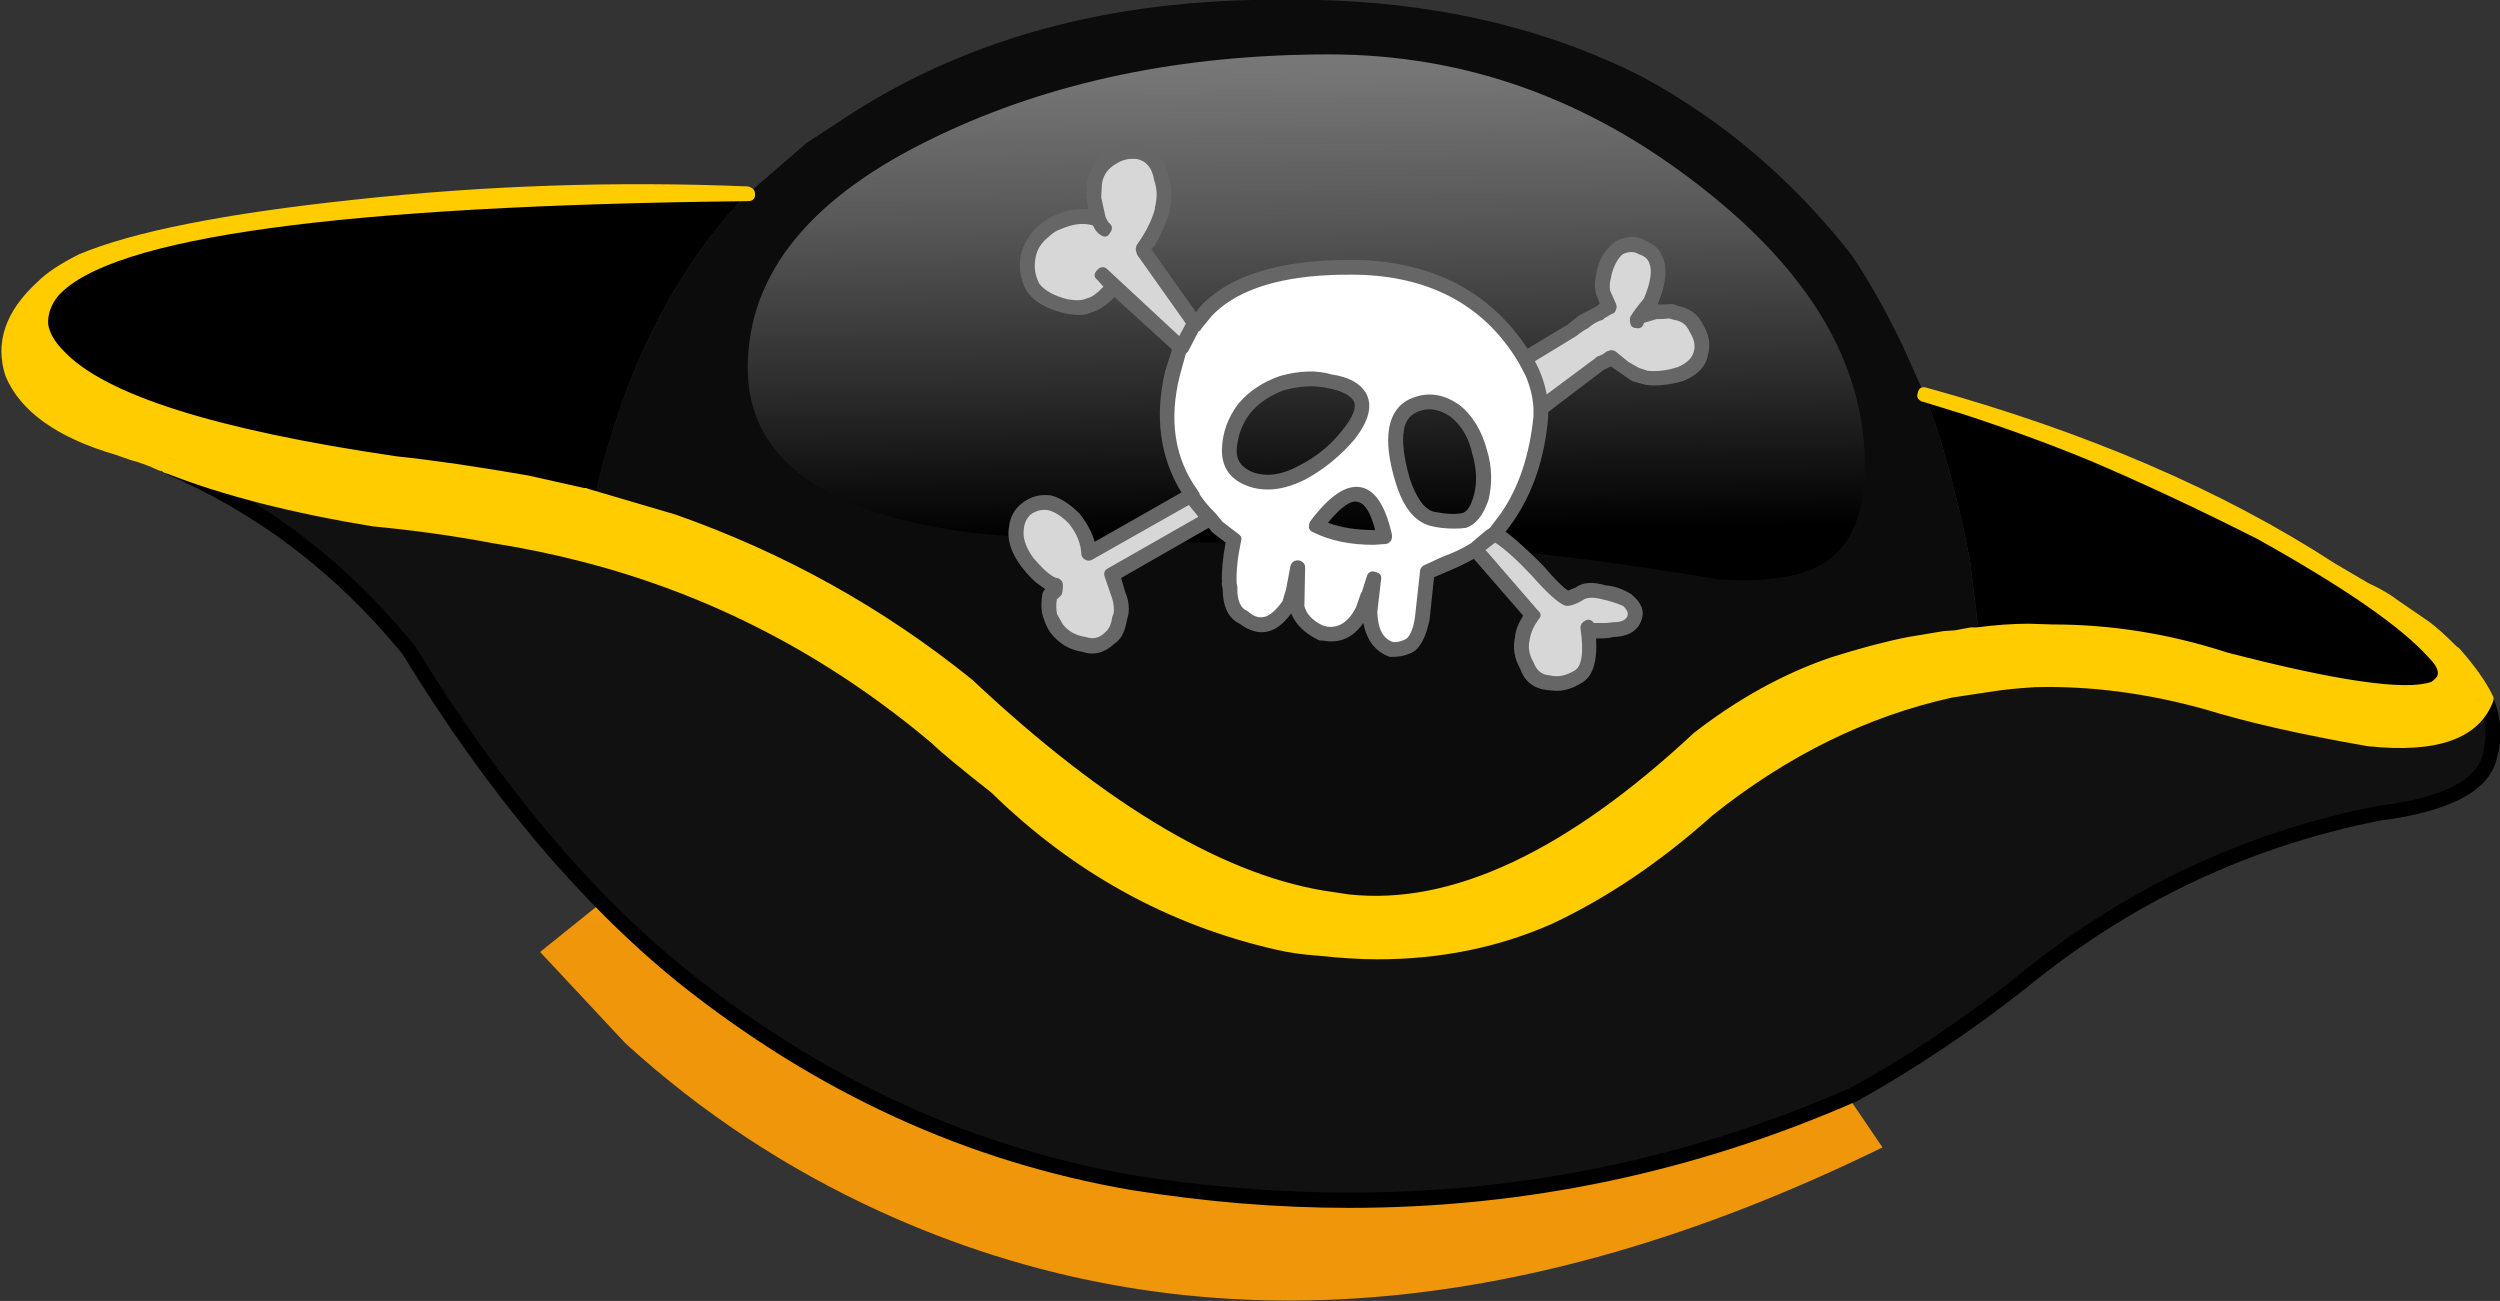 <?xml version="1.0" encoding="iso-8859-1"?>
<!-- Generator: Adobe Illustrator 18.1.1, SVG Export Plug-In . SVG Version: 6.00 Build 0)  -->
<svg version="1.1" xmlns="http://www.w3.org/2000/svg" xmlns:xlink="http://www.w3.org/1999/xlink" x="0px" y="0px"
	 viewBox="0 0 191.111 99.449" style="enable-background:new 0 0 191.111 99.449;" xml:space="preserve">
<rect x="0" y="0" width="191.111" height="99.449" fill="#333333" stroke="none"/>
<g id="Layer_14">
	<g transform="matrix( 1, 0, 0, 1, 717.5,124.25) ">
		<g transform="matrix( 1.126, 0, 0, 1.127, -412.6,-275.2) ">
			<g>
				<g id="gagagggggaaawSymbol_1_0_Layer0_0_MEMBER_0_FILL">
					
						<linearGradient id="SVGID_1_" gradientUnits="userSpaceOnUse" x1="-431.125" y1="64.972" x2="-433.125" y2="42.322" gradientTransform="matrix(1.126 0 0 -1.128 299.657 248.289)">
						<stop  offset="0" style="stop-color:#FDE370"/>
						<stop  offset="1" style="stop-color:#F0960B"/>
					</linearGradient>
					<path style="fill:url(#SVGID_1_);" d="M-151.578,199.76c-0.467-0.4-13.598-1.334-39.394-2.801l-38.594-2.101l-4.549,3.652
						l5.799,6.203c5.166,4.702,10.932,8.504,17.297,11.406c20.397,9.305,43.077,7.854,68.04-4.352
						C-147.945,204.429-150.811,200.427-151.578,199.76z"/>
				</g>
			</g>
		</g>
		<g transform="matrix( 1.126, 0, 0, 1.127, -412.6,-275.2) ">
			<g>
				<g id="gagagggggaaawSymbol_1_0_Layer0_0_MEMBER_1_FILL">
					<path style="fill:#FFCC00;" d="M-104.285,178.199c-0.767-0.767-1.383-1.334-1.85-1.701c-0.133-0.067-0.817-0.534-2.05-1.401
						c-0.6-0.434-1.283-0.834-2.05-1.201l-2.3-1.351c-7.532-4.902-16.731-8.854-27.596-11.856l2.8,0.85
						c2.966,1,5.849,2.051,8.649,3.152c3.533,1.501,7.332,3.285,11.398,5.353c5.932,3.268,9.849,5.97,11.748,8.104
						c1.067,1.167,1.05,2.001-0.05,2.501c-1.9,0.634-6.616-0.033-14.148-2.001c-3.799-1.234-7.716-1.851-11.748-1.851l-1.55-0.05
						c-1.233,0-2.366,0.067-3.399,0.2l-4.699,0.7c-1.733,0.367-3.483,0.817-5.249,1.351c-3.266,1.167-6.282,2.835-9.049,5.002
						c-8.732,8.137-16.697,11.839-23.896,11.105l-1-0.15c-7.299-1-15.548-5.836-24.746-14.507
						c-5.932-4.836-12.598-8.554-19.997-11.155l-5.899-1.751h-0.2l-3.849-0.85c-3.033-0.6-5.999-1.034-8.899-1.301
						c-12.465-1.868-20.097-4.302-22.896-7.304c-0.633-0.634-1.033-1.334-1.2-2.101c-0.533-5.636,15.464-8.604,47.993-8.904
						c-8.899-0.367-17.781-0.083-26.646,0.85c-8.832,0.967-15.014,2.201-18.547,3.702c-1.2,0.6-2.083,1.184-2.65,1.751
						c-2.033,1.868-2.733,3.819-2.1,5.853c0.933,2.234,3.366,3.935,7.299,5.102l0.9,0.3c0.733,0.233,1.383,0.467,1.95,0.7l0.6,0.25
						c3.799,1.501,8.399,2.685,13.798,3.552c2.633,0.233,5.383,0.617,8.249,1.151c2,0.3,3.966,0.7,5.899,1.201
						c8.765,2.201,16.814,6.37,24.146,12.506c0.4,0.4,1.716,1.517,3.949,3.352c5.599,5.403,11.981,8.904,19.147,10.505
						c1,0.233,1.916,0.367,2.75,0.4c5.699,0.634,10.915-0.067,15.648-2.101c3.766-1.801,7.366-4.235,10.798-7.304
						c5.199-4.135,10.698-6.837,16.497-8.104l2.65-0.4c0.933-0.133,1.95-0.233,3.05-0.3c3.766-0.1,7.666,0.4,11.698,1.501
						c2.866,0.867,6.516,1.701,10.948,2.501c4.499,0.434,7.166-0.467,7.999-2.701c-0.433-0.934-1.167-1.968-2.2-3.102
						L-104.285,178.199z"/>
				</g>
			</g>
		</g>
		<g transform="matrix( 1.126, 0, 0, 1.127, -412.6,-275.2) ">
			<g>
				<g id="gagagggggaaawSymbol_1_0_Layer0_0_MEMBER_2_FILL">
					<path d="M-105.585,180.65c1.1-0.5,1.116-1.334,0.05-2.501c-1.9-2.134-5.816-4.836-11.748-8.104
						c-4.066-2.068-7.865-3.852-11.398-5.353c-2.8-1.101-5.682-2.151-8.649-3.152l-2.8-0.85c0.533,1.367,0.95,2.585,1.25,3.652
						c0.733,2.535,1.3,4.852,1.7,6.953l0.1,0.35l0.65,5.303c1.033-0.133,2.166-0.2,3.399-0.2l1.55,0.05
						c4.033,0,7.949,0.617,11.748,1.851C-112.2,180.617-107.484,181.284-105.585,180.65z"/>
				</g>
			</g>
		</g>
		<g transform="matrix( 1.126, 0, 0, 1.127, -412.6,-275.2) ">
			<g>
				<g id="gagagggggaaawSymbol_1_0_Layer0_0_MEMBER_3_FILL">
					<path style="fill:#111111;" d="M-135.68,180.35l-2.65,0.4c-5.799,1.267-11.298,3.969-16.497,8.104
						c-3.433,3.068-7.032,5.503-10.798,7.304c-4.733,2.034-9.948,2.735-15.648,2.101c-0.833-0.033-1.75-0.167-2.75-0.4
						c-7.166-1.601-13.548-5.102-19.147-10.505c-2.233-1.834-3.549-2.951-3.949-3.352c-7.332-6.136-15.381-10.305-24.146-12.506
						c-1.933-0.5-3.899-0.9-5.899-1.201c-2.866-0.534-5.616-0.917-8.249-1.151c-5.399-0.867-9.998-2.051-13.798-3.552l-0.3-0.1
						c6.432,2.735,11.932,6.92,16.497,12.556c5.766,9.438,11.965,16.808,18.597,22.111c9.332,7.437,19.514,12.106,30.545,14.007
						c17.331,2.735,33.645,0.734,48.943-6.003c3.633-1.968,7.432-4.502,11.398-7.604c7.166-5.87,15.248-9.688,24.246-11.456
						c4.666-0.6,7.199-1.951,7.599-4.052c0.3-1.167,0.2-2.401-0.3-3.702c-0.833,2.234-3.499,3.135-7.999,2.701
						c-4.433-0.8-8.082-1.634-10.948-2.501c-4.033-1.101-7.932-1.601-11.698-1.501C-133.73,180.117-134.747,180.217-135.68,180.35z"
						/>
				</g>
			</g>
		</g>
		<g transform="matrix( 1.126, 0, 0, 1.127, -412.6,-275.2) ">
			<g>
				<g id="gagagggggaaawSymbol_1_0_Layer0_0_MEMBER_4_FILL">
					<path style="fill:#0C0C0C;" d="M-140.129,160.691l-1.55-3.452c-1.133-2.334-2.266-4.335-3.399-6.003
						c-3.999-5.102-8.749-9.138-14.248-12.106c-7.066-3.568-15.164-5.303-24.296-5.203c-11.865-0.1-21.997,2.701-30.395,8.404
						l-2,1.301l-3.999,3.452c-1.833,1.834-3.516,4.052-5.049,6.653c-2.333,3.935-4.116,8.588-5.349,13.957l5.349,1.601
						c7.399,2.601,14.064,6.32,19.997,11.155c9.199,8.671,17.447,13.507,24.746,14.507l1,0.15
						c7.199,0.734,15.164-2.968,23.896-11.105c2.766-2.168,5.782-3.835,9.049-5.002c1.766-0.534,3.516-0.984,5.249-1.351l2.35-0.4
						l2.35-0.3l-0.65-5.303l-0.1-0.35c-0.4-2.101-0.967-4.419-1.7-6.953C-139.179,163.275-139.596,162.058-140.129,160.691z"/>
				</g>
			</g>
		</g>
		<g transform="matrix( 1.126, 0, 0, 1.127, -412.6,-275.2) ">
			<g>
				<g id="gagagggggaaawSymbol_1_0_Layer0_0_MEMBER_5_FILL">
					<path d="M-225.066,153.737c1.533-2.601,3.216-4.819,5.049-6.653c-32.528,0.3-48.526,3.268-47.993,8.904
						c0.167,0.767,0.567,1.467,1.2,2.101c2.8,3.001,10.432,5.436,22.896,7.304c2.9,0.267,5.866,0.7,8.899,1.301l3.849,0.85h0.2
						l0.55,0.15C-229.182,162.325-227.399,157.673-225.066,153.737z"/>
				</g>
			</g>
		</g>
		<g transform="matrix( 1.126, 0, 0, 1.127, -412.6,-275.2) ">
			<g>
				<g id="gagagggggaaawSymbol_1_0_Layer0_0_MEMBER_6_FILL">
					<path d="M-101.535,181.201c-0.1-0.333-0.317-0.434-0.65-0.3c-0.333,0.133-0.433,0.35-0.3,0.65
						c0.467,1.134,0.567,2.268,0.3,3.402c-0.367,1.901-2.766,3.118-7.199,3.652c-9.099,1.801-17.247,5.653-24.446,11.556
						c-3.799,3.001-7.566,5.519-11.298,7.554c-15.198,6.67-31.412,8.654-48.643,5.953c-11.032-1.901-21.147-6.537-30.345-13.907
						c-6.532-5.236-12.698-12.573-18.497-22.011c-4.633-5.703-10.198-9.938-16.697-12.706c-0.3-0.133-0.517-0.05-0.65,0.25
						c-0.133,0.3-0.05,0.534,0.25,0.7c6.299,2.668,11.715,6.77,16.248,12.306c5.766,9.405,11.998,16.825,18.697,22.261
						c9.399,7.504,19.68,12.206,30.845,14.107c4.999,0.8,9.915,1.201,14.748,1.201c11.965,0,23.463-2.418,34.495-7.254
						c3.899-2.168,7.715-4.719,11.448-7.654c7.099-5.803,15.098-9.588,23.996-11.356c4.933-0.634,7.599-2.101,7.999-4.402
						C-100.869,183.935-100.969,182.601-101.535,181.201z"/>
				</g>
			</g>
		</g>
		<g transform="matrix( 1.126, 0, 0, 1.127, -412.6,-275.2) ">
			<g>
				<g id="gagagggggaaawSymbol_1_0_Layer0_0_MEMBER_7_FILL">
					<path style="fill:#FFCC00;" d="M-101.535,181.151c-0.467-0.967-1.233-2.051-2.3-3.252l-0.15-0.1
						c-0.767-0.767-1.4-1.334-1.9-1.701l-2.05-1.401c-0.567-0.434-1.25-0.834-2.05-1.201l-2.3-1.351
						c-7.599-4.936-16.831-8.904-27.696-11.906c-0.333-0.1-0.533,0.017-0.6,0.35c-0.1,0.267,0,0.467,0.3,0.6h0.05l2.75,0.85
						c3.066,1,5.932,2.051,8.599,3.152c3.533,1.501,7.316,3.268,11.348,5.303c5.866,3.268,9.732,5.936,11.598,8.004
						c0.5,0.5,0.717,0.9,0.65,1.201c-0.033,0.167-0.183,0.334-0.45,0.5c-1.766,0.6-6.382-0.067-13.848-2.001
						c-3.899-1.267-7.849-1.901-11.848-1.901l-1.6-0.05c-1.1,0-2.283,0.083-3.549,0.25h-0.4l-1.1,0.2l-0.75,0.05l-2.4,0.4
						c-1.533,0.3-3.3,0.767-5.299,1.401c-3.2,1.101-6.282,2.801-9.249,5.103c-8.665,8.071-16.481,11.722-23.446,10.955l-1-0.15
						c-7.166-0.967-15.348-5.769-24.546-14.407c-6.032-4.869-12.748-8.604-20.147-11.205l-5.949-1.751l-0.1-0.05h-0.15l-3.799-0.85
						c-3.433-0.6-6.416-1.034-8.949-1.301c-12.298-1.801-19.83-4.185-22.597-7.153c-0.6-0.6-0.95-1.201-1.05-1.801
						c-0.033-0.7,0.2-1.351,0.7-1.951c3.599-3.969,19.197-6.103,46.793-6.403c0.333,0,0.5-0.15,0.5-0.45c0-0.3-0.167-0.484-0.5-0.55
						c-8.932-0.367-17.831-0.067-26.696,0.9c-8.799,0.934-15.031,2.168-18.697,3.702c-1.266,0.634-2.2,1.251-2.8,1.851
						c-2.2,2.001-2.933,4.135-2.2,6.403c1,2.401,3.499,4.185,7.499,5.353l1,0.35c0.633,0.167,1.266,0.4,1.9,0.7l0.2,0.05l0.15,0.1
						l0.3,0.1c3.766,1.467,8.399,2.651,13.898,3.552c2.833,0.267,5.566,0.65,8.199,1.151c1.933,0.3,3.883,0.7,5.849,1.201
						c8.799,2.234,16.764,6.353,23.896,12.356c0.533,0.534,1.883,1.651,4.049,3.352c5.566,5.436,12.015,8.988,19.347,10.655
						c0.867,0.2,1.8,0.333,2.8,0.4c1.566,0.167,2.916,0.25,4.049,0.25c4.266,0,8.215-0.8,11.848-2.401
						c3.766-1.768,7.399-4.219,10.898-7.354c5.099-4.069,10.532-6.737,16.298-8.004l2.65-0.4c0.833-0.133,1.816-0.233,2.95-0.3
						c3.733-0.1,7.582,0.4,11.548,1.501c2.933,0.9,6.616,1.734,11.048,2.501c4.699,0.5,7.532-0.5,8.499-3.001
						C-101.469,181.384-101.469,181.251-101.535,181.151 M-105.385,181.101c0.633-0.267,1-0.667,1.1-1.201
						c0.067-0.434-0.017-0.85-0.25-1.251l0.05,0.05c0.8,0.834,1.45,1.734,1.95,2.701c-0.833,1.834-3.283,2.551-7.349,2.151
						c-4.199-0.734-7.849-1.551-10.948-2.451c-3.999-1.134-7.949-1.651-11.848-1.551c-1.133,0.067-2.166,0.167-3.1,0.3l-2.65,0.4
						c-5.866,1.301-11.448,4.052-16.747,8.254c-3.399,3.068-6.949,5.469-10.648,7.203c-4.699,2.001-9.832,2.685-15.398,2.051
						c-0.967-0.067-1.85-0.2-2.65-0.4c-7.099-1.567-13.415-5.036-18.947-10.405c-1.9-1.501-3.233-2.601-3.999-3.302
						c-7.399-6.203-15.514-10.405-24.346-12.606c-1.833-0.534-3.799-0.95-5.899-1.251c-3.266-0.567-6.032-0.95-8.299-1.151
						c-5.299-0.834-9.848-2.001-13.648-3.502l-0.6-0.25c-0.833-0.333-1.5-0.567-2-0.7l-0.9-0.3
						c-3.766-1.101-6.082-2.701-6.949-4.802c-0.5-1.567-0.117-3.068,1.15-4.502c-0.2,0.434-0.267,0.934-0.2,1.501
						c0.2,0.867,0.65,1.651,1.35,2.351c2.833,3.068,10.565,5.553,23.196,7.454c3.1,0.333,6.082,0.767,8.949,1.301l3.749,0.85h0.2
						l4.849,1.351l0.95,0.4c7.266,2.535,13.881,6.22,19.847,11.055c9.399,8.738,17.764,13.607,25.096,14.607l0.95,0.15
						c7.399,0.767,15.481-2.968,24.246-11.205c2.7-2.101,5.666-3.735,8.899-4.902c1.666-0.534,3.399-0.984,5.199-1.351l3.699-0.55
						l0.4-0.1l0.55-0.05c0.933-0.133,2.05-0.2,3.349-0.2l1.55,0.05c3.866,0,7.732,0.617,11.598,1.851
						C-112.217,181.151-107.384,181.801-105.385,181.101z"/>
				</g>
			</g>
		</g>
		<g transform="matrix( 1.126, 0, 0, 1.127, -412.6,-275.2) ">
			<g>
				<g id="gagagggggaaawSymbol_1_0_Layer0_0_MEMBER_8_FILL">
					
						<linearGradient id="SVGID_2_" gradientUnits="userSpaceOnUse" x1="-427.665" y1="69.329" x2="-428.09" y2="101.454" gradientTransform="matrix(1.126 0 0 -1.128 299.657 248.289)">
						<stop  offset="0" style="stop-color:#000000"/>
						<stop  offset="0.275" style="stop-color:#2B2B2B"/>
						<stop  offset="0.6" style="stop-color:#595959"/>
						<stop  offset="0.855" style="stop-color:#757575"/>
						<stop  offset="1" style="stop-color:#7F7F7F"/>
					</linearGradient>
					<path style="fill:url(#SVGID_2_);" d="M-146.828,172.046c1.766-1.167,2.65-3.352,2.65-6.553c0-6.87-3.766-13.206-11.298-19.009
						c-7.599-5.903-15.948-8.854-25.046-8.854c-10.032,0-18.914,1.851-26.646,5.553c-8.565,4.069-12.848,9.305-12.848,15.708
						c0,5.936,4.749,9.621,14.248,11.055c3.599,0.567,12.931,0.85,27.996,0.85c6.132,0,14.031,0.817,23.696,2.451
						C-150.744,173.447-148.328,173.047-146.828,172.046z"/>
				</g>
			</g>
		</g>
		<g transform="matrix( 1.126, 0, 0, 1.127, -412.6,-275.2) ">
			<g>
				<g id="gagagggggaaawSymbol_1_0_Layer0_0_MEMBER_9_FILL">
					<path style="fill:#D7D7D7;" d="M-163.326,155.788l-0.75,0.55l-3.15,1.901l0.45,0.9c0.367,0.767,0.567,1.584,0.6,2.451
						l3.999-3.001l0.75-0.4h0.1l0.8,0.65l0.75,0.45l0.8,0.25c0.6,0.1,1.35,0.017,2.25-0.25c0.8-0.333,1.283-0.817,1.45-1.451
						c0.133-0.534,0.017-1.101-0.35-1.701c-0.267-0.567-0.733-0.9-1.4-1l-0.5-0.1c-0.2,0.033-0.517,0.05-0.95,0.05l-0.2,0.1
						c-0.567,0.067-0.883,0.217-0.95,0.45v-0.1l0.9-1.101c0.867-2.068,0.7-3.302-0.5-3.702c-0.467-0.3-1-0.3-1.6,0l-0.3,0.25
						c-0.433,0.434-0.7,1.017-0.8,1.751c-0.1,0.333-0.1,0.667,0,1l0.4,1l-0.65,0.4
						C-162.509,155.271-162.893,155.488-163.326,155.788z"/>
				</g>
			</g>
		</g>
		<g transform="matrix( 1.126, 0, 0, 1.127, -412.6,-275.2) ">
			<g>
				<g id="gagagggggaaawSymbol_1_0_Layer0_0_MEMBER_10_FILL">
					<path style="fill:#FFFFFF;" d="M-177.924,174.347l0.05-0.05l0.35-1.101l-0.25,2.251c0.067,1.401,0.567,2.251,1.5,2.551
						c0.533,0,0.967-0.117,1.3-0.35c0.333-0.3,0.583-0.884,0.75-1.751l0.35-3.152l1.3-0.6c0.733-0.267,1.383-0.584,1.95-0.95
						l1.35-1.101l0.8-1.051c1.3-1.868,2.066-4.135,2.3-6.803v-0.65c-0.033-0.867-0.233-1.684-0.6-2.451l-0.45-0.9
						c-2.366-3.869-5.999-5.92-10.898-6.153c-4.433-0.167-7.699,0.517-9.798,2.051c-0.533,0.434-0.95,0.85-1.25,1.251l-0.45,0.55
						l-0.2,0.15l-0.75,1.451c-0.067,0.033-0.133,0.133-0.2,0.3l-0.4,1.351c-0.767,3.202-0.333,5.97,1.3,8.304l0.2,0.35
						c0.267,0.4,0.617,0.817,1.05,1.251l0.5,0.6l1.1,0.85c-0.233,1.101-0.333,2.084-0.3,2.951c-0.033,0.067-0.017,0.133,0.05,0.2
						c-0.033,1.101,0.283,1.818,0.95,2.151c1.1,0.867,2.133,0.534,3.1-1c-0.033-0.033-0.017-0.083,0.05-0.15l0.2-0.65l0.3-1.601
						l-0.05,2.651c0.167,0.734,0.683,1.317,1.55,1.751l0.35,0.05c1.066,0.2,1.933-0.333,2.6-1.601
						C-178.19,174.964-178.09,174.647-177.924,174.347 M-175.524,166.544c-0.433-1.434-0.583-2.601-0.45-3.502
						c0.167-0.9,0.667-1.484,1.5-1.751c0.8-0.267,1.616-0.1,2.45,0.5c0.833,0.634,1.4,1.567,1.7,2.801
						c0.333,1.101,0.367,2.134,0.1,3.102c-0.267,0.9-0.667,1.417-1.2,1.551c-0.6,0.1-1.333,0.05-2.2-0.15
						C-174.457,168.828-175.091,167.978-175.524,166.544 M-185.822,166.443c-1.033-0.333-1.533-1.017-1.5-2.051
						c0.033-1,0.367-1.918,1-2.751c0.633-0.767,1.5-1.351,2.6-1.751c1.2-0.3,2.283-0.333,3.249-0.1c1,0.167,1.683,0.534,2.05,1.101
						c0.3,0.634,0.033,1.467-0.8,2.501c-0.833,1.034-1.883,1.901-3.15,2.601C-183.606,166.66-184.756,166.81-185.822,166.443
						 M-176.774,170.345c-1.833,0.1-3.383-0.15-4.649-0.75C-179.123,166.493-177.574,166.744-176.774,170.345z"/>
				</g>
			</g>
		</g>
		<g transform="matrix( 1.126, 0, 0, 1.127, -412.6,-275.2) ">
			<g>
				<g id="gagagggggaaawSymbol_1_0_Layer0_0_MEMBER_11_FILL">
					<path style="fill:#D7D7D7;" d="M-200.67,153.387c0.433,0.6,1.183,1.034,2.25,1.301c0.667,0.133,1.2,0.117,1.6-0.05
						c0.433-0.1,0.983-0.534,1.65-1.301l4.599,4.202l0.75-1.451l0.2-0.15l-3.549-5.002v-0.15l0.35-0.5
						c0.467-0.767,0.783-1.484,0.95-2.151v-0.05c0.167-0.7,0.15-1.384-0.05-2.051c-0.2-1.067-0.717-1.667-1.55-1.801
						c-0.633-0.1-1.217,0.017-1.75,0.35c-0.7,0.367-1.117,0.934-1.25,1.701l-0.05,1.051l0.35,1.501c-0.867-0.367-1.8-0.317-2.8,0.15
						c-0.367,0.133-0.7,0.35-1,0.65c-0.533,0.467-0.867,1-1,1.601C-201.103,152.036-201.003,152.753-200.67,153.387z"/>
				</g>
			</g>
		</g>
		<g transform="matrix( 1.126, 0, 0, 1.127, -412.6,-275.2) ">
			<g>
				<g id="gagagggggaaawSymbol_1_0_Layer0_0_MEMBER_12_FILL">
					<path style="fill:#D7D7D7;" d="M-189.672,167.844l-0.2-0.35l-6.999,3.952c-0.033-0.8-0.35-1.567-0.95-2.301
						c-0.633-0.634-1.2-1-1.7-1.101c-0.6-0.1-1.133,0.033-1.6,0.4c-0.4,0.334-0.617,0.767-0.65,1.301
						c-0.167,0.667,0.083,1.451,0.75,2.351c0.367,0.467,0.75,0.85,1.15,1.151c0.267,0.233,0.517,0.367,0.75,0.4l-0.05,0.4
						c-0.233,0.1-0.35,0.217-0.35,0.35c-0.1,0.534-0.083,0.984,0.05,1.351l0.4,0.8c0.433,0.6,1.066,0.967,1.9,1.101
						c0.633,0.2,1.216,0.05,1.75-0.45c0.333-0.233,0.55-0.684,0.65-1.351l0.1-0.3c0.067-0.4,0.017-0.8-0.15-1.201l-0.5-1.451
						l6.699-3.802C-189.055,168.661-189.405,168.244-189.672,167.844z"/>
				</g>
			</g>
		</g>
		<g transform="matrix( 1.126, 0, 0, 1.127, -412.6,-275.2) ">
			<g>
				<g id="gagagggggaaawSymbol_1_0_Layer0_0_MEMBER_13_FILL">
					<path style="fill:#D7D7D7;" d="M-169.275,170.095l-1.35,1.101l3.899,4.452c-0.4,0.534-0.633,1.067-0.7,1.601
						c-0.133,0.6-0.033,1.217,0.3,1.851c0.267,0.667,0.767,1.051,1.5,1.151c0.633,0.133,1.283,0,1.95-0.4
						c0.733-0.367,0.967-1.484,0.7-3.352c0.2,0.233,0.65,0.3,1.35,0.2l0.35-0.05c0.833-0.033,1.333-0.317,1.5-0.85
						c0.1-0.367-0.067-0.75-0.5-1.151c-0.5-0.267-1.033-0.45-1.6-0.55c-0.733-0.2-1.3-0.167-1.7,0.1
						c-0.467,0.267-0.733,0.367-0.8,0.3c-0.3-0.067-0.966-0.684-2-1.851C-167.509,171.479-168.475,170.629-169.275,170.095z"/>
				</g>
			</g>
		</g>
		<g transform="matrix( 1.126, 0, 0, 1.127, -412.6,-275.2) ">
			<g>
				<g id="gagagggggaaawSymbol_1_0_Layer0_0_MEMBER_14_FILL">
					<path style="fill:#666666;" d="M-159.026,150.286c-0.567-0.367-1.25-0.367-2.05,0l-0.4,0.35
						c-0.533,0.534-0.85,1.201-0.95,2.001c-0.1,0.4-0.1,0.817,0,1.251l0.25,0.65l-0.25,0.2l-1.15,0.6l-0.75,0.6l-2.75,1.651
						c-2.466-3.735-6.149-5.736-11.048-6.003c-4.533-0.133-7.899,0.6-10.098,2.201c-0.6,0.434-1.033,0.85-1.3,1.251l-0.05,0.1
						l-3.05-4.302l0.25-0.25c0.433-0.767,0.767-1.534,1-2.301v-0.1c0.167-0.8,0.15-1.534-0.05-2.201
						c-0.267-1.301-0.917-2.034-1.95-2.201c-0.733-0.133-1.433,0-2.1,0.4c-0.8,0.467-1.3,1.151-1.5,2.051l-0.05,1.201l0.15,0.7
						c-0.8-0.067-1.55,0.067-2.25,0.4c-0.367,0.133-0.767,0.384-1.2,0.75c-0.567,0.534-0.95,1.167-1.15,1.901
						c-0.167,0.934-0.033,1.768,0.4,2.501c0.467,0.7,1.316,1.201,2.55,1.501c0.833,0.167,1.433,0.15,1.8-0.05
						c0.467-0.1,1-0.45,1.6-1.051l3.899,3.552v0.05l-0.45,1.401c-0.733,3.102-0.367,5.853,1.1,8.254l-5.899,3.352
						c-0.133-0.567-0.467-1.201-1-1.901c-0.667-0.667-1.316-1.084-1.95-1.251c-0.767-0.1-1.433,0.083-2,0.55
						c-0.5,0.4-0.783,0.917-0.85,1.551c-0.167,0.867,0.117,1.784,0.85,2.751c0.467,0.6,0.883,1.017,1.25,1.251l0.35,0.25
						c-0.133,0.133-0.2,0.267-0.2,0.4c-0.1,0.667-0.067,1.201,0.1,1.601c0.1,0.333,0.25,0.65,0.45,0.95
						c0.567,0.734,1.283,1.167,2.15,1.301c0.8,0.267,1.533,0.083,2.2-0.55c0.433-0.267,0.717-0.8,0.85-1.601l0.1-0.4
						c0.067-0.5,0-0.984-0.2-1.451l-0.3-1l5.949-3.402l0.2,0.25l0.1,0.1l0.85,0.65c-0.2,1.067-0.283,1.968-0.25,2.701
						c-0.033,0.067-0.017,0.2,0.05,0.4c0,1.234,0.383,2.034,1.15,2.401c0.633,0.467,1.233,0.65,1.8,0.55
						c0.6-0.1,1.167-0.517,1.7-1.251c0.3,0.734,0.883,1.317,1.75,1.751c0.067,0.067,0.217,0.1,0.45,0.1c1.1,0.2,2-0.2,2.7-1.201
						c0.233,1.201,0.833,1.968,1.8,2.301h0.15c0.633,0,1.166-0.15,1.6-0.45c0.433-0.4,0.75-1.101,0.95-2.101l0.3-2.851l1.05-0.45
						c0.7-0.3,1.25-0.567,1.65-0.8l3.349,3.852c-0.333,0.534-0.517,1.017-0.55,1.451c-0.167,0.734-0.05,1.451,0.35,2.151
						c0.3,0.867,0.917,1.351,1.85,1.451l0.6,0.05c0.567,0,1.116-0.167,1.65-0.5c0.8-0.4,1.15-1.417,1.05-3.051
						c0.433,0,0.75-0.017,0.95-0.05l0.2-0.05c1.067-0.033,1.716-0.434,1.95-1.201c0.2-0.567-0.017-1.117-0.65-1.651l-0.05-0.05
						c-0.6-0.367-1.183-0.567-1.75-0.6c-0.867-0.267-1.55-0.217-2.05,0.15l-0.5,0.2c-0.367-0.233-0.933-0.8-1.7-1.701
						c-1.066-1.067-1.916-1.834-2.55-2.301l0.1-0.1l0.4-0.55c1.366-1.968,2.166-4.335,2.4-7.103v-0.35l3.749-2.851l0.5-0.25l1.45,1
						l0.9,0.25c0.733,0.1,1.583,0.017,2.55-0.25c1-0.4,1.566-1,1.7-1.801c0.2-0.667,0.083-1.351-0.35-2.051
						c-0.3-0.667-0.867-1.084-1.7-1.251l-0.25-0.1c-0.133-0.033-0.3-0.033-0.5,0h-0.6v-0.05c0.567-1.367,0.667-2.435,0.3-3.202
						C-158.127,150.836-158.493,150.486-159.026,150.286 M-159.526,151.186l0.15,0.05c0.267,0.1,0.45,0.267,0.55,0.5
						c0.233,0.534,0.117,1.351-0.35,2.451c-0.633,0.767-0.95,1.217-0.95,1.351v0.1c0,0.367,0.133,0.55,0.4,0.55
						c0.3,0.067,0.483-0.05,0.55-0.35l0.85-0.25c0.367,0,0.65-0.017,0.85-0.05l0.35,0.1c0.5,0.067,0.85,0.333,1.05,0.8
						c0.3,0.467,0.4,0.9,0.3,1.301c-0.1,0.467-0.467,0.834-1.1,1.101c-0.733,0.233-1.416,0.317-2.05,0.25l-0.6-0.2l-0.7-0.4
						l-0.8-0.65c-0.1-0.1-0.233-0.15-0.4-0.15l-0.3,0.1c-0.133,0.133-0.35,0.25-0.65,0.35l-0.1,0.1l-3.3,2.451
						c-0.1-0.567-0.283-1.151-0.55-1.751l-0.25-0.5l2.8-1.701c0.333-0.267,0.583-0.434,0.75-0.5c0.4-0.333,0.75-0.534,1.05-0.6
						l0.1-0.1l0.5-0.3c0.167-0.033,0.267-0.133,0.3-0.3c0.067-0.1,0.067-0.233,0-0.4l-0.4-0.9c-0.033-0.3-0.017-0.567,0.05-0.8
						c0.1-0.6,0.317-1.101,0.65-1.501l0.15-0.15C-160.193,150.986-159.826,150.986-159.526,151.186 M-187.622,154.588
						c2.033-1.467,5.183-2.134,9.449-2.001c4.766,0.233,8.265,2.218,10.498,5.953l0.45,0.85c0.333,0.767,0.517,1.517,0.55,2.251
						v0.55c-0.267,2.635-1,4.819-2.2,6.553l-0.75,1l-0.3,0.2l-1,0.85c-0.6,0.367-1.233,0.667-1.9,0.9l-1.3,0.6
						c-0.167,0.1-0.25,0.233-0.25,0.4l-0.35,3.152c-0.1,0.667-0.283,1.134-0.55,1.401c-0.267,0.167-0.567,0.25-0.9,0.25
						c-0.7-0.2-1.066-0.884-1.1-2.051l0.25-2.151c0.067-0.3-0.05-0.484-0.35-0.55l-0.15-0.05c-0.233,0-0.383,0.1-0.45,0.3
						l-0.35,1.101l-0.05,0.05l-0.35,1c-0.5,0.967-1.15,1.401-1.95,1.301l-0.35-0.1c-0.667-0.334-1.066-0.767-1.2-1.301l0.05-2.601
						c0-0.267-0.15-0.434-0.45-0.5c-0.3,0-0.483,0.133-0.55,0.4l-0.3,1.601l-0.15,0.45v0.05l-0.1,0.3
						c-0.5,0.667-0.933,1.017-1.3,1.05c-0.333,0.067-0.683-0.067-1.05-0.4c-0.5-0.2-0.733-0.75-0.7-1.651l-0.05-0.25
						c-0.033-0.8,0.067-1.751,0.3-2.851c0.067-0.2,0-0.367-0.2-0.5l-1.05-0.8l-0.45-0.55l-0.05-0.05
						c-0.433-0.434-0.783-0.85-1.05-1.251l-0.05-0.15l-0.05-0.05l-0.05-0.1c-1.566-2.168-1.966-4.769-1.2-7.804l0.4-1.451l0.15-0.15
						l0.7-1.351l0.15-0.1l0.05-0.1l0.45-0.55C-188.505,155.321-188.122,154.955-187.622,154.588 M-169.925,171.246l0.65-0.5
						c0.667,0.434,1.5,1.184,2.5,2.251c1,1.134,1.733,1.801,2.2,2.001c0.267,0.1,0.683-0.017,1.25-0.35
						c0.267-0.2,0.717-0.217,1.35-0.05c0.467,0.1,0.933,0.25,1.4,0.45c0.233,0.233,0.333,0.434,0.3,0.6c-0.067,0.333-0.4,0.5-1,0.5
						l-0.45,0.05h-0.85c-0.167-0.233-0.367-0.283-0.6-0.15c-0.233,0.133-0.333,0.317-0.3,0.55c0.233,1.634,0.083,2.585-0.45,2.851
						c-0.567,0.334-1.117,0.434-1.65,0.3c-0.533-0.033-0.9-0.334-1.1-0.9c-0.3-0.5-0.383-1.017-0.25-1.551
						c0.067-0.434,0.267-0.884,0.6-1.351c0.2-0.2,0.183-0.4-0.05-0.6L-169.925,171.246 M-198.32,154.238
						c-0.9-0.233-1.533-0.584-1.9-1.051c-0.3-0.567-0.383-1.167-0.25-1.801c0.1-0.534,0.383-0.984,0.85-1.351
						c0.267-0.267,0.55-0.45,0.85-0.55c0.833-0.367,1.566-0.45,2.2-0.25c0.1,0.267,0.25,0.467,0.45,0.6c0.3,0.233,0.533,0.2,0.7-0.1
						c0.2-0.267,0.167-0.5-0.1-0.7l-0.15-0.25v-0.05l-0.05-0.05l-0.3-1.351l0.05-0.95c0.1-0.6,0.433-1.051,1-1.351
						c0.4-0.267,0.867-0.367,1.4-0.3c0.633,0.133,1.017,0.617,1.15,1.451c0.2,0.567,0.217,1.167,0.05,1.801v0.1
						c-0.167,0.634-0.45,1.267-0.85,1.901l-0.4,0.6l-0.05,0.2v0.15l0.1,0.3l3.299,4.652l-0.45,0.85l-4.849-4.502
						c-0.233-0.233-0.467-0.233-0.7,0c-0.267,0.267-0.267,0.5,0,0.7l0.4,0.45c-0.433,0.467-0.817,0.734-1.15,0.8
						C-197.287,154.321-197.721,154.338-198.32,154.238 M-190.072,168.194l0.65,0.8l-6.149,3.502c-0.233,0.133-0.3,0.333-0.2,0.6
						l0.5,1.451c0.1,0.333,0.133,0.667,0.1,1l-0.05,0.1l-0.05,0.15c-0.067,0.5-0.233,0.85-0.5,1.051c-0.367,0.367-0.8,0.467-1.3,0.3
						c-0.667-0.1-1.183-0.384-1.55-0.85l-0.4-0.7c-0.067-0.367-0.067-0.717,0-1.051h0.05l0.25-0.25c0.067-0.133,0.1-0.35,0.1-0.65
						c0-0.267-0.133-0.434-0.4-0.5c-0.1,0-0.283-0.1-0.55-0.3c-0.233-0.167-0.583-0.517-1.05-1.051
						c-0.533-0.734-0.75-1.401-0.65-2.001c0.033-0.367,0.183-0.684,0.45-0.95c0.367-0.267,0.767-0.367,1.2-0.3
						c0.433,0.1,0.9,0.4,1.4,0.9c0.533,0.667,0.817,1.351,0.85,2.051c0,0.167,0.083,0.3,0.25,0.4c0.167,0.1,0.333,0.1,0.5,0
						L-190.072,168.194 M-181.923,169.745c0.067,0.167,0.167,0.267,0.3,0.3c1.133,0.567,2.5,0.85,4.099,0.85l0.75-0.05
						c0.167,0,0.3-0.067,0.4-0.2c0.067-0.067,0.1-0.2,0.1-0.4c-0.433-1.968-1.133-3.051-2.1-3.252c-1-0.2-2.15,0.567-3.449,2.301
						C-181.89,169.395-181.923,169.545-181.923,169.745 M-180.623,169.395c0.9-1.101,1.583-1.567,2.05-1.401
						c0.467,0.1,0.85,0.734,1.15,1.901C-178.69,169.895-179.757,169.728-180.623,169.395 M-178.024,160.641
						c-0.4-0.7-1.183-1.134-2.35-1.301c-1-0.3-2.166-0.267-3.499,0.1c-1.167,0.4-2.116,1.034-2.85,1.901
						c-0.7,0.934-1.067,1.951-1.1,3.051c-0.033,1.267,0.583,2.118,1.85,2.551c0.367,0.133,0.8,0.2,1.3,0.2
						c0.767,0,1.616-0.233,2.55-0.7c1.266-0.7,2.366-1.601,3.3-2.701C-177.857,162.508-177.59,161.474-178.024,160.641
						 M-181.823,160.14c0.433,0,0.867,0.05,1.3,0.15c0.833,0.167,1.383,0.45,1.65,0.85c0.2,0.434-0.05,1.084-0.75,1.951
						c-0.8,1.034-1.8,1.851-3,2.451c-1.1,0.6-2.116,0.75-3.05,0.45c-0.8-0.3-1.183-0.817-1.15-1.551
						c0.067-0.934,0.367-1.751,0.9-2.451c0.567-0.7,1.35-1.234,2.35-1.601C-182.906,160.224-182.323,160.14-181.823,160.14
						 M-176.474,162.992c-0.167,0.967-0.017,2.201,0.45,3.702c0.5,1.634,1.266,2.601,2.3,2.901c0.5,0.133,1.05,0.2,1.65,0.2
						c0.333,0,0.6-0.017,0.8-0.05c0.667-0.2,1.183-0.834,1.55-1.901c0.267-1.134,0.233-2.251-0.1-3.352
						c-0.367-1.367-1-2.401-1.9-3.102c-0.967-0.667-1.933-0.85-2.9-0.55C-175.657,161.141-176.274,161.858-176.474,162.992
						 M-175.074,166.393c-0.4-1.401-0.533-2.485-0.4-3.252c0.1-0.7,0.483-1.151,1.15-1.351c0.633-0.2,1.3-0.067,2,0.4
						c0.767,0.6,1.266,1.451,1.5,2.551c0.3,1.034,0.333,1.968,0.1,2.801c-0.2,0.734-0.467,1.134-0.8,1.201
						c-0.467,0.1-1.116,0.067-1.95-0.1C-174.108,168.444-174.641,167.694-175.074,166.393z"/>
				</g>
			</g>
		</g>
	</g>
</g>
<g id="Layer_1">
</g>
</svg>
